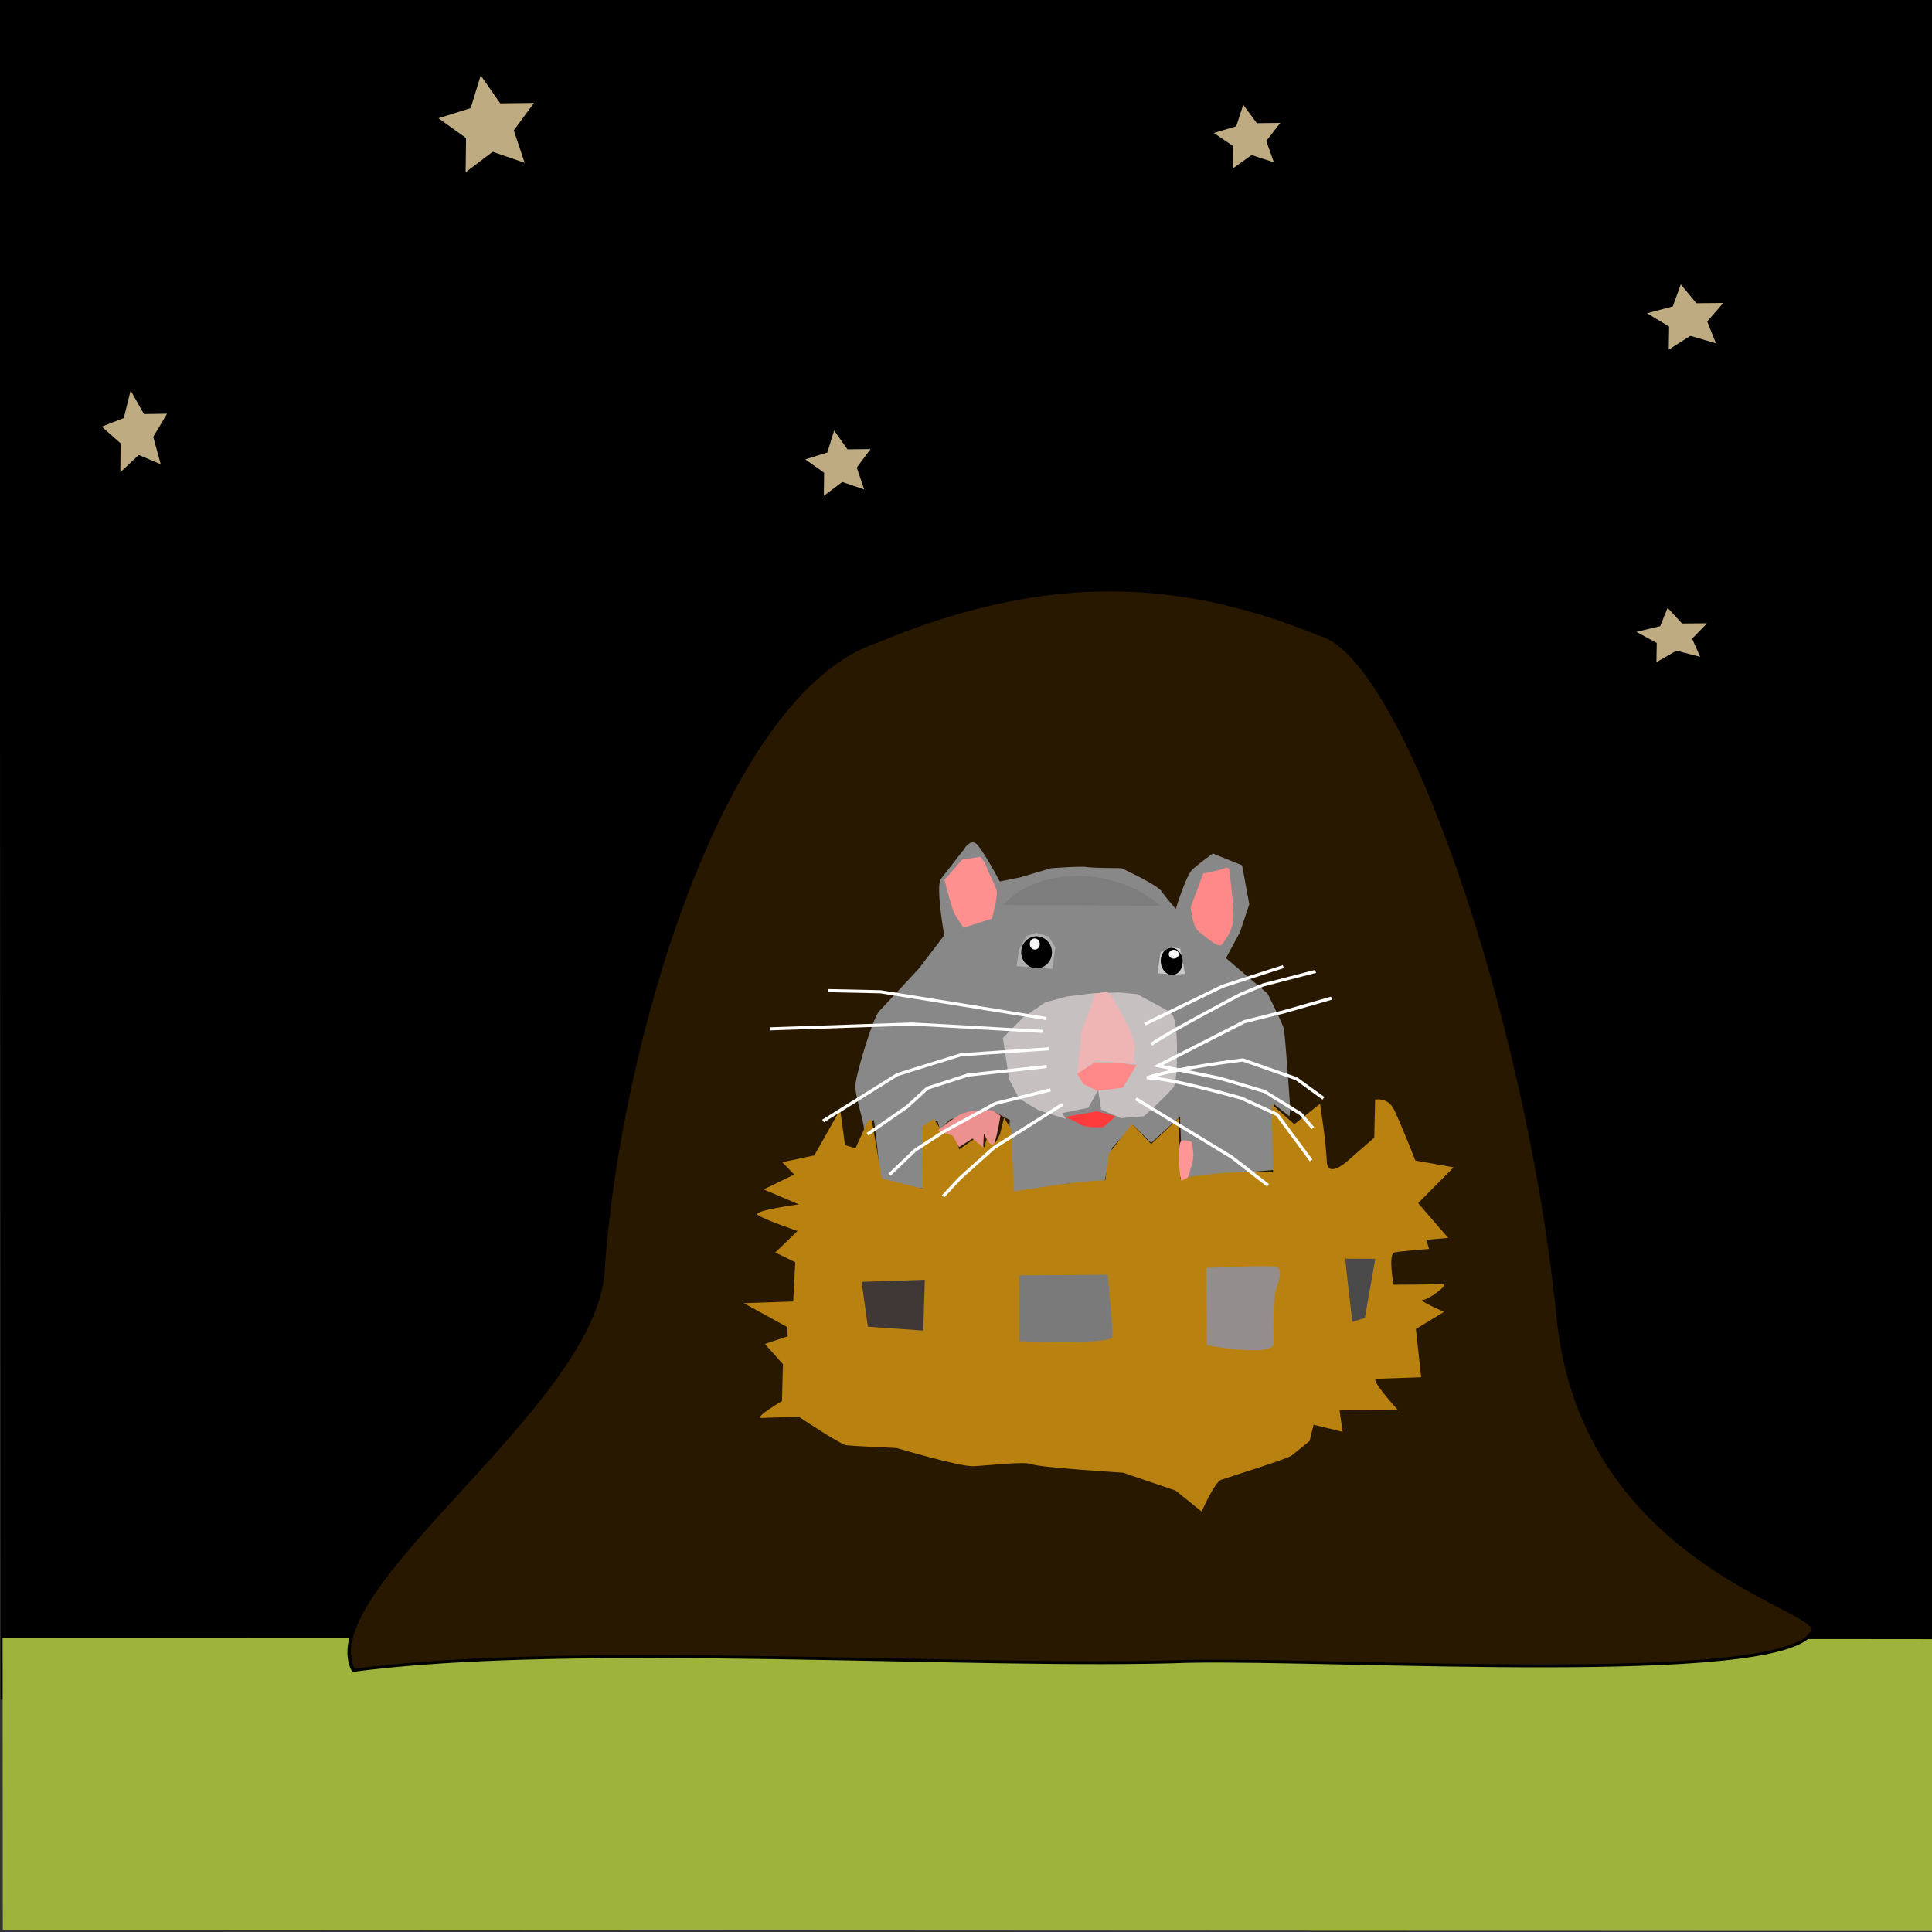 <?xml version="1.0"?>
<svg xmlns="http://www.w3.org/2000/svg" width="600" height="600" viewBox="0 0 600 600">
  <rect x="0" y="0" width="600" height="600" fill="#333333" stroke="none"/>
  <g transform="matrix(.564 -.019 .02 .537 224.675 261.24)">
    <path d="M-380.828-501.23L688.853-462.79l-34.28 982.992-1069.681-38.442z"/>
    <rect ry="0" y="460.815" x="-396.958" height="168.691" width="1069.855" transform="rotate(2.058) skewX(.061)" fill="#9db33c"/>
    <path d="M153.282-56.126c56.64-25.951 104.55-25.648 157.449 3.533 29.627 10.627 68.777 168.328 75.577 298.12 4.927 111.95 96.777 132.893 85.656 141.959-13.46 21.98-166.468 4.01-221.24 2.95-75.27.246-219.418-17.857-297.1-8.257-13.72-35.996 89.445-111.24 93.942-169.541 8.283-97.78 49.948-248.92 105.716-268.764z" transform="matrix(1.548 0 0 1.333 -148.723 -37.7)" fill="#291800" stroke="#000" stroke-width="1.264"/>
    <path d="M119.484 58.637s-3.798-28.655-.633-32.654a7403.991 7403.991 0 0113.295-16.66s3.165-5.332 6.33-3.332c3.166 1.999 12.662 22.658 12.662 22.658l11.396-2 17.093-4.664s17.093-.667 19.625 0c2.532.666 18.992 1.332 18.992 1.332s18.993 9.997 21.525 13.995c2.532 3.999 7.597 10.663 7.597 10.663s6.33-19.326 10.13-22.658c3.798-3.332 11.395-8.664 11.395-8.664l15.826 7.33 3.166 22.659-5.698 15.994-8.23 14.661 22.158 21.325s7.597 17.327 8.23 20.66c.633 3.332 1.899 46.649 1.899 46.649l-.633 3.998-8.23-7.33-1.266 37.985-50.646 2.666v-35.32l-16.46 14.661-9.496-10.663-12.029 12.662-5.064 19.993h-20.892l-23.424 4.076c-5 5.234-7.305-.522-9.496-6.742l3.165-35.32-8.863-5.331h-11.395l-12.662 3.998-5.697 5.332-1.266-5.332-8.23 3.999v35.32s-25.323-3.332-24.69-7.33c.633-4-1.9-33.322-1.9-33.322l-4.431 2s-1.266 7.33-1.266 2.665-4.432-19.326-3.799-25.324c.633-5.997 10.763-37.985 14.561-41.984l22.79-23.99z" fill="#888"/>
    <path d="M58.71 157.267l-15.195 25.99-17.726 3.333 6.33 7.33-17.092 7.997 18.992 9.33s-25.956 2.666-22.79 5.331c3.165 2.666 21.524 9.997 21.524 9.997L20.091 238.57l10.763 5.998-1.9 22.658H1.733l23.424 14.661v5.332l-12.661 3.998 9.496 11.996-1.266 21.325s-16.46 9.33-11.396 9.33h20.259s22.157 16.66 25.323 17.327c3.165.666 27.855 2.665 27.855 2.665s34.186 11.996 41.783 11.996c7.597 0 28.489-2 32.287 0 3.798 1.999 50.013 6.664 50.013 6.664l28.488 11.329 13.928 12.662s7.597-16.66 11.396-17.993c3.798-1.333 36.718-10.663 39.25-12.662l10.13-7.997 2.532-9.33 15.827 4.665-1.266-12.662 32.286 1.333s-15.193-18.66-11.395-18.66h24.69l-1.9-27.99 15.828-9.33s-14.561-7.33-11.396-7.33c3.166 0 15.194-8.663 11.396-8.663-3.799 0-27.223-.667-27.223-.667s-2.532-17.993 1.267-18.66c3.798-.666 18.992-1.332 18.992-1.332l-1.266-5.332 12.028-.666-15.827-20.659 20.259-19.992-20.892-4.665s-7.597-22.659-10.762-29.99c-3.165-7.33-10.13-5.997-10.13-5.997l-1.265 21.992-13.295 11.329s-13.295 12.662-13.295 1.333c0-11.33-2.532-33.321-2.532-33.321l-14.56 11.329-12.03-11.995-.632 39.318c-17.033-1.05-34.1-1.163-51.28 2l.634-35.32-15.827 14.66-10.13-11.995-13.294 16.66-2.532 15.328c-15.422.126-33.224 2.581-50.647 4.665v-35.987l-3.798-6.664-2.532 9.33-2.533 4.665-4.431-3.999-1.9 6.665-5.064-5.332-8.863 5.998-1.9-7.997-6.963-2.666-4.432-7.33-6.33 3.998-1.267 35.987-22.157-6.664-4.432-33.988h-1.899l-7.597 15.994-5.698-1.999z" fill="#b98210"/>
    <path d="M256.862 255.897l-1.266 44.65s36.718 8.663 36.718 0c0-8.664.633-24.658 1.9-29.322 1.266-4.665 5.697-13.329.633-14.662-5.065-1.333-37.985-.666-37.985-.666z" fill="#948d8d"/>
    <path d="M333.464 253.231c0 3.999 2.533 36.653 2.533 36.653l6.963-2 6.964-33.986z" fill="#4a4a4a"/>
    <path d="M153.67 256.563c0 5.332-1.266 37.986-1.266 37.986s50.647 3.999 51.28-.666c.633-4.665-1.266-35.987-1.266-35.987z" fill="#7a7a7a"/>
    <path d="M66.94 257.23l2.531 25.99 30.388 3.332 1.9-29.322z" fill="#403737"/>
    <path d="M236 84.722l2.057-11.818 5.297-3.017 5.641.968 2.152 14.75-5.855.181z" fill="#c9c9c9"/>
    <path d="M158.706 77.847l1.536-9.404 4.554-7.845 5.294-1.582 6.794 2.33 3.439 6.51-1.977 12.284z" fill="#b0b0b0"/>
    <path d="M130.88 15.32l-10.13 11.33s3.166 15.327 4.432 18.66c1.266 3.331 5.065 9.329 5.065 9.329l15.827-4.665s3.798-12.662 3.165-15.994c-.633-3.332-4.431-11.33-5.065-13.995-.633-2.665-3.165-5.997-3.165-5.997z" fill="#ff9090"/>
    <path d="M263.193 27.982l-7.597 19.326s.633 11.33 3.798 13.995c3.166 2.666 10.763 10.663 12.662 7.997 1.9-2.666 6.964-7.997 6.964-17.327 0-9.33-1.266-23.324-1.266-23.324s.633-4.665-2.533-3.332c-3.165 1.332-12.028 2.665-12.028 2.665z" fill="#ff8989"/>
    <path d="M199.885 163.265l-17.726 2.666s5.698 2.665 8.23 4.665c2.532 1.999 12.662 1.999 12.662 1.999l6.963-5.998z" fill="#ff3b3b"/>
    <path d="M173.857 99.257l-12.807 8.447-11.395 11.33 2.532 23.99 5.065 11.33 10.762 7.33 14.56 5.331-1.898-3.332 14.56-2.665 5.698-9.997 1.266 11.33 10.763 5.33 12.661-.666s15.194-13.328 17.093-16.66c1.9-3.332 2.505-19.18 2.533-25.324.065-14.407-1.716-16.49-3.799-17.993-2.61-1.885-17.093-10.663-17.093-10.663l-10.13-1.333h-14.56l-13.928 1.333z" fill="#c7c0c0"/>
    <path d="M200.554 95.522c-.373 4.697-7.404 20.84-7.404 20.84l-3.394 25.578 10.13-7.997 7.153.814 16.27 1.851s-3.287.529-1.426-7.41c1.777-7.581-9.255-26.604-10.521-29.936-1.266-3.333-3.863-5.024-3.863-5.024z" fill="#efb4b4"/>
    <path d="M125.815 161.932c-3.798 1.333-13.927 9.33-13.927 9.33l8.23 3.332 3.165 6.664 7.597-4.665 5.698 5.332.633-7.997s3.798 9.996 5.697 5.331c1.9-4.665 3.799-15.328 3.799-15.328l-4.432-3.332H130.88z" fill="#ec9090"/>
    <path d="M251.283 182.645c2.532 1.333-4.68-2.565-6.126.024-1.489 2.665-1.551 22.248-.096 22.248l3.571-1.667s2.555-7.564 3.188-10.896c.633-3.332-.537-9.71-.537-9.71z" fill="#ff9696"/>
    <path d="M178.38 70.27c0 5.1-3.787 9.236-8.457 9.236-4.67 0-8.457-4.135-8.457-9.235s3.786-9.235 8.457-9.235c4.594 0 8.348 4.006 8.454 9.023M250.086 78.203a6.022 7.83-1.204 11-.002-.18"/>
    <path d="M199.805 134.903l-10.049 6.37 3.165 5.998 7.648 4.188 14.022-1.307 7.964-12.806-9.33-1.568z" fill="#ff8989"/>
    <path d="M171.863 65.44c0 1.782-1.231 3.227-2.75 3.227-1.518 0-2.75-1.445-2.75-3.228 0-1.782 1.232-3.227 2.75-3.227 1.494 0 2.714 1.4 2.749 3.153M248.086 74.04c0 1.415-1.23 2.561-2.75 2.561-1.518 0-2.749-1.146-2.749-2.56 0-1.415 1.231-2.562 2.75-2.562 1.517 0 2.748 1.145 2.75 2.559l-2.75.002z" fill="#f5f5f5"/>
    <path transform="matrix(.361 0 0 .38 76.435 125.14)" d="M705.584-59.6l-71.451 17.862-62.52 13.397L437.64 34.18l93.78 22.33 66.986 22.328 53.589 35.726 17.862 22.328" fill="none" stroke="#fff" stroke-width="4.899"/>
    <path transform="matrix(.361 0 0 .38 76.435 125.14)" d="M665.393 186.014l-49.123-71.451-53.589-26.795S451.038 52.042 419.778 52.042c44.657-13.397 147.369-22.328 147.369-22.328l80.383 31.26 40.191 31.26" fill="none" stroke="#fff" stroke-width="4.904"/>
    <path transform="matrix(.361 0 0 .38 76.435 125.14)" d="M267.943 29.714L147.37 38.645l-62.52 17.863-31.26 26.795-62.52 40.191" fill="none" stroke="#fff" stroke-width="4.855"/>
    <path d="M174.735 126.248c-16.197.612-32.418 1.052-48.6 1.77-11.8 3.437-23.67 6.697-35.426 10.244L49.04 163.568" fill="none" stroke="#fff" stroke-width="1.798"/>
    <path transform="matrix(.361 0 0 .38 76.435 125.14)" d="M272.41 65.44l-84.85 17.863-80.383 40.191-44.657 26.794-40.191 35.726h0M290.272 87.768l-107.177 62.52-53.589 44.658-26.794 26.794" fill="none" stroke="#fff" stroke-width="4.855"/>
    <path transform="matrix(.361 0 0 .38 76.435 125.14)" d="M401.915 83.303l142.903 93.78 53.589 44.657" fill="none" stroke="#fff" stroke-width="4.904"/>
    <path d="M171.512 116.07c-23.838-2.242-47.67-4.639-71.511-6.785H21.645M173.809 108.702c-30.166-6.213-60.32-12.522-90.494-18.674L54.56 88.346" fill="none" stroke="#fff" stroke-width="1.798"/>
    <path d="M231.137 125.717c6.445-5.089 49.955-27.141 49.955-27.141l12.892-5.09 29.007-6.785M227.994 113.843l43.51-20.356 22.56-6.786 11.28-3.392" fill="none" stroke="#fff" stroke-width="1.814"/>
    <path d="M152.538 42.35a44.283 56-74.84 0186.416 3.392" fill="#7d7d7d"/>
    <path d="M-301.763-228.667l-11.837-5.793-10.524 9.618.744-16.685-10.03-10.01 12.297-4.52 4.325-15.804 6.856 13.892 12.702.243-8.06 13.105zM-95.433-395.72l-17.363-6.982-15.293 11.292.927-19.765-14.762-11.963 17.936-5.233 6.17-18.685 10.158 16.53 18.575.415-11.658 15.45zM316.599-381.431l-12.11-4.622-10.642 7.414.62-13.013-10.304-7.898 12.492-3.421 4.275-12.296 7.101 10.9 12.945.298-8.103 10.157zM555.993-268.28l-13.893-4.787-12.162 7.548.655-13.326-11.839-8.134 14.298-3.449 4.846-12.575 8.182 11.195 14.833.362-9.241 10.368zM540.926-87.467l-12.91-4.032-11.26 6.24.562-11.088-11.013-6.81 13.257-2.821 4.455-10.448 7.63 9.344 13.767.353-8.542 8.596zM84.605-200.442l-11.874-4.715-10.454 7.61.627-13.328-10.097-8.071 12.262-3.522 4.213-12.598 6.951 11.15 12.701.286-7.966 10.413z" fill="#beab81"/>
  </g>
</svg>
